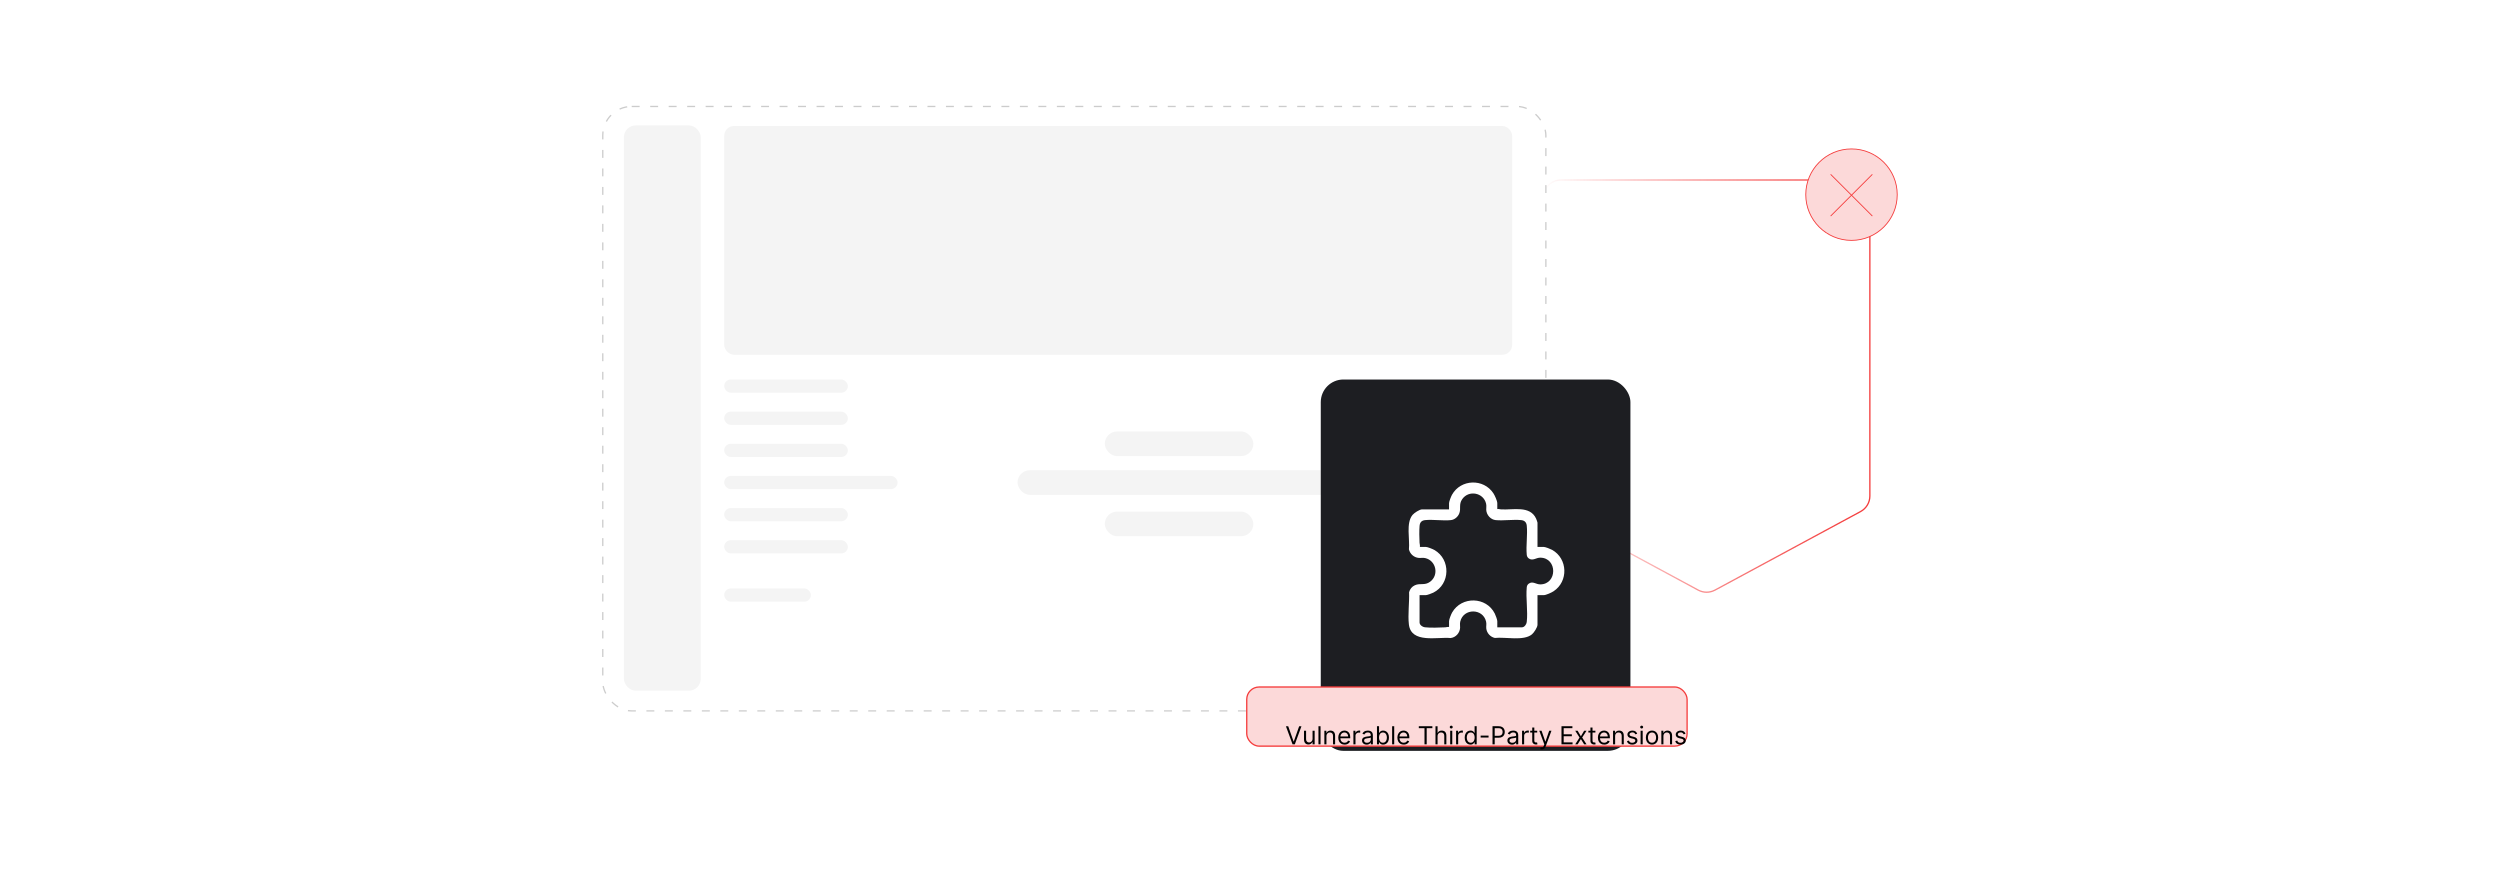 <?xml version="1.0" encoding="UTF-8"?><svg id="a" xmlns="http://www.w3.org/2000/svg" xmlns:xlink="http://www.w3.org/1999/xlink" viewBox="0 0 860 300"><defs><linearGradient id="b" x1="530.679" y1="132.822" x2="643.461" y2="132.822" gradientUnits="userSpaceOnUse"><stop offset="0" stop-color="#f43b3b" stop-opacity="0"/><stop offset=".031" stop-color="#f43b3b" stop-opacity=".04"/><stop offset=".307" stop-color="#f43b3b" stop-opacity=".376"/><stop offset=".551" stop-color="#f43b3b" stop-opacity=".644"/><stop offset=".755" stop-color="#f43b3b" stop-opacity=".837"/><stop offset=".911" stop-color="#f43b3b" stop-opacity=".956"/><stop offset="1" stop-color="#f43b3b"/></linearGradient><filter id="c" x="427.566" y="235.097" width="180.96" height="49.68" filterUnits="userSpaceOnUse"><feOffset dx="6.709" dy="6.709"/><feGaussianBlur result="d" stdDeviation="4.792"/><feFlood flood-color="#adadad" flood-opacity=".5"/><feComposite in2="d" operator="in"/><feComposite in="SourceGraphic"/></filter></defs><path d="M640.043,175.971l-50.088,27.023c-1.801.972-3.969.972-5.77,0l-50.088-27.023c-1.966-1.06-3.191-3.114-3.191-5.347v-102.626c0-3.356,2.72-6.076,6.076-6.076h100.176c3.356,0,6.076,2.72,6.076,6.076v102.626c0,2.233-1.225,4.287-3.191,5.347Z" fill="none" stroke="url(#b)" stroke-miterlimit="10" stroke-width=".454"/><rect x="207.355" y="36.625" width="324.423" height="207.926" rx="9.954" ry="9.954" fill="#fff" stroke="#ccc" stroke-dasharray="2.725 3.634" stroke-miterlimit="10" stroke-width=".454"/><rect x="214.612" y="43.139" width="26.449" height="194.453" rx="4.098" ry="4.098" fill="#f4f4f4"/><rect x="249.123" y="43.34" width="271.052" height="78.703" rx="3.392" ry="3.392" fill="#f4f4f4"/><rect x="249.123" y="130.55" width="42.541" height="4.545" rx="2.273" ry="2.273" fill="#f4f4f4"/><rect x="249.123" y="141.605" width="42.541" height="4.545" rx="2.273" ry="2.273" fill="#f4f4f4"/><rect x="249.123" y="152.66" width="42.541" height="4.545" rx="2.273" ry="2.273" fill="#f4f4f4"/><rect x="249.123" y="163.715" width="59.642" height="4.545" rx="2.273" ry="2.273" fill="#f4f4f4"/><rect x="350.036" y="161.753" width="111.134" height="8.47" rx="4.235" ry="4.235" fill="#f4f4f4"/><rect x="380.049" y="148.425" width="51.108" height="8.47" rx="4.235" ry="4.235" fill="#f4f4f4"/><rect x="380.049" y="175.991" width="51.108" height="8.47" rx="4.235" ry="4.235" fill="#f4f4f4"/><rect x="249.123" y="174.77" width="42.541" height="4.545" rx="2.273" ry="2.273" fill="#f4f4f4"/><rect x="249.123" y="185.825" width="42.541" height="4.545" rx="2.273" ry="2.273" fill="#f4f4f4"/><rect x="249.123" y="202.432" width="29.821" height="4.545" rx="2.273" ry="2.273" fill="#f4f4f4"/><rect x="454.346" y="130.55" width="106.521" height="127.746" rx="7.786" ry="7.786" fill="#1d1e22"/><path d="M515.068,175.115c.459-.077.886.094,1.321.12,4.097.245,9.948-1.421,12.032,3.181.096.211.477,1.223.477,1.367v8.355h2.132c.566,0,2.352.711,2.901,1.018,5.391,3.011,5.654,10.858.489,14.243-.703.461-2.592,1.335-3.39,1.335h-2.132v10.199c0,.875-1.217,2.712-1.904,3.282-2.881,2.391-9.168.835-12.762,1.242-1.544-.324-2.784-1.688-2.954-3.269-.089-.831.146-1.454-.064-2.357-1.08-4.642-7.805-4.649-8.886,0-.196.843-.007,1.363-.053,2.136-.107,1.782-1.494,3.326-3.278,3.522-4.464-.453-13.561,1.994-14.341-4.685-.397-3.398.205-7.622.069-11.085.297-1.082.961-1.919,1.99-2.389,1.827-.834,3.365.184,5.246-1.208,3.112-2.303,2.084-7.258-1.665-8.131-.861-.2-1.439.002-2.24-.066-1.656-.141-3.012-1.347-3.386-2.952.366-3.461-1.087-9.033,1.242-11.84.57-.687,2.408-1.904,3.282-1.904h9.277v-2.132c0-.566.711-2.352,1.018-2.901,3.013-5.394,10.856-5.657,14.243-.489.461.703,1.335,2.592,1.335,3.39v2.017ZM515.068,215.797h8.471c.863,0,1.562-1.003,1.658-1.799.445-3.705-.354-8.224.007-11.979.054-.559.302-.993.774-1.301,1.343-.876,2.428.329,3.887.315,5.917-.057,5.917-9.139,0-9.195-1.459-.014-2.544,1.19-3.887.315-.471-.307-.72-.741-.774-1.301-.304-3.162.325-6.873.004-10.031-.116-1.144-.759-1.786-1.902-1.902-2.761-.28-5.988.257-8.762.004-1.774-.162-3.172-1.771-3.278-3.522-.046-.773.143-1.294-.053-2.136-.889-3.823-5.993-4.787-8.227-1.531-1.215,1.771-.363,3.113-.967,4.795-.437,1.219-1.602,2.247-2.912,2.389-2.77.301-6.085-.282-8.873.001-1.223.124-1.803.812-1.907,2.011-.138,1.596-.091,4.145-.001,5.771.026.468.205.939.12,1.436h2.017c.592,0,2.409.734,2.974,1.06,5.66,3.257,5.472,11.754-.379,14.674-.494.247-2.116.862-2.595.862h-2.132v9.393c0,.863,1.003,1.562,1.799,1.658,1.758.211,5.191.127,7.022.018.434-.026.861-.197,1.321-.12v-2.017c0-.592.734-2.409,1.06-2.974,3.259-5.663,11.752-5.476,14.674.379.247.494.862,2.116.862,2.595v2.132Z" fill="#fff"/><rect x="435.587" y="243.039" width="151.483" height="20.336" rx="4.249" ry="4.249" transform="translate(1022.657 506.414) rotate(180)" fill="#fcd9d9" filter="url(#c)" stroke="#f43b3b" stroke-miterlimit="10" stroke-width=".449"/><path d="M443.145,249.825l1.848,5.239h.073l1.848-5.239h.79l-2.285,6.224h-.778l-2.285-6.224h.79Z"/><path d="M451.52,254.14v-2.76h.717v4.668h-.717v-.79h-.049c-.109.237-.28.439-.511.604s-.522.247-.875.247c-.291,0-.551-.065-.778-.192-.227-.129-.405-.323-.535-.584-.13-.26-.195-.589-.195-.986v-2.966h.717v2.918c0,.34.096.611.287.815.191.202.436.304.734.304.178,0,.36-.046.545-.137.185-.092.341-.231.468-.42.127-.189.19-.428.19-.72Z"/><path d="M454.267,249.825v6.224h-.717v-6.224h.717Z"/><path d="M456.297,253.241v2.808h-.717v-4.668h.693v.73h.061c.109-.237.275-.428.498-.572.223-.145.511-.218.863-.218.316,0,.592.065.83.193.237.128.421.323.553.583.132.261.198.589.198.986v2.966h-.717v-2.917c0-.367-.095-.653-.286-.858-.19-.206-.452-.309-.784-.309-.229,0-.433.05-.612.148-.18.1-.321.244-.424.435-.103.19-.155.422-.155.693Z"/><path d="M462.544,256.146c-.449,0-.837-.101-1.162-.3-.325-.199-.575-.479-.75-.839-.175-.359-.263-.778-.263-1.256,0-.478.088-.9.263-1.267.175-.365.42-.65.735-.856.315-.206.683-.309,1.105-.309.243,0,.482.041.72.122s.453.212.647.394c.194.181.35.421.465.719.115.297.173.664.173,1.1v.304h-3.597v-.62h2.869c0-.263-.053-.498-.157-.705-.104-.206-.252-.369-.443-.489-.191-.119-.417-.179-.676-.179-.286,0-.532.07-.74.211s-.367.323-.478.549c-.111.225-.167.466-.167.723v.414c0,.352.06.65.184.894.122.244.293.43.512.556.219.127.474.19.763.19.189,0,.359-.027.513-.081.152-.054.285-.135.397-.243.111-.107.197-.243.258-.405l.693.194c-.073.235-.195.441-.368.618-.172.178-.385.315-.638.414-.254.098-.538.147-.855.147Z"/><path d="M465.571,256.048v-4.668h.692v.705h.049c.085-.231.239-.418.462-.561.223-.144.475-.216.754-.216.053,0,.118.001.197.003s.139.005.18.009v.73c-.024-.006-.08-.016-.166-.029-.086-.013-.177-.019-.272-.019-.228,0-.43.047-.606.142-.178.094-.317.224-.42.389-.102.165-.153.353-.153.564v2.954h-.717Z"/><path d="M470.129,256.158c-.296,0-.564-.057-.805-.169s-.433-.275-.574-.489c-.143-.214-.213-.473-.213-.776,0-.268.053-.484.158-.651.104-.167.246-.299.422-.394.177-.096.371-.167.585-.215.214-.047.429-.085.645-.113.284-.037.515-.065.691-.084.178-.019.308-.052.39-.099s.123-.128.123-.243v-.024c0-.3-.082-.532-.245-.698-.163-.167-.409-.25-.74-.25-.342,0-.61.075-.805.226-.194.149-.331.31-.41.479l-.681-.243c.121-.283.284-.505.487-.664.204-.158.427-.27.669-.334.242-.064.48-.096.716-.096.149,0,.322.018.518.054.195.035.385.107.568.217s.336.274.457.495c.122.221.183.517.183.888v3.075h-.717v-.632h-.037c-.048.102-.129.209-.243.325-.113.115-.264.214-.452.295s-.419.121-.69.121ZM470.238,255.513c.284,0,.523-.056.719-.167.196-.111.344-.255.444-.432.1-.176.15-.361.15-.556v-.656c-.03.036-.097.069-.199.099s-.22.055-.352.076c-.133.021-.262.039-.386.055-.125.015-.226.027-.303.038-.186.023-.36.062-.521.116-.16.054-.29.134-.389.24s-.147.251-.147.434c0,.249.093.436.278.564s.421.19.706.19Z"/><path d="M473.678,256.048v-6.224h.718v2.298h.06c.053-.081.126-.185.221-.311.094-.127.23-.24.407-.341.177-.101.418-.15.722-.15.393,0,.739.099,1.039.295s.533.475.702.836c.168.36.251.786.251,1.276,0,.494-.083.922-.251,1.283-.169.362-.401.642-.699.839s-.642.297-1.03.297c-.3,0-.54-.051-.72-.15-.181-.101-.319-.215-.417-.344-.097-.129-.172-.235-.225-.32h-.085v.717h-.693ZM474.383,253.714c0,.352.052.663.155.932s.254.478.453.629c.198.151.441.227.73.227.3,0,.55-.08.752-.238.201-.159.353-.374.455-.644.102-.271.154-.572.154-.904,0-.328-.051-.624-.15-.889-.101-.265-.252-.474-.453-.629-.202-.155-.454-.232-.758-.232-.292,0-.537.073-.735.22-.199.147-.349.352-.45.614s-.152.567-.152.916Z"/><path d="M479.61,249.825v6.224h-.718v-6.224h.718Z"/><path d="M482.88,256.146c-.449,0-.837-.101-1.162-.3s-.575-.479-.751-.839c-.175-.359-.263-.778-.263-1.256,0-.478.088-.9.263-1.267.176-.365.421-.65.735-.856.315-.206.684-.309,1.105-.309.243,0,.483.041.721.122s.453.212.647.394c.194.181.35.421.465.719.115.297.173.664.173,1.1v.304h-3.598v-.62h2.868c0-.263-.052-.498-.156-.705-.104-.206-.252-.369-.443-.489-.191-.119-.417-.179-.677-.179-.285,0-.532.07-.739.211-.208.141-.367.323-.478.549-.112.225-.168.466-.168.723v.414c0,.352.061.65.185.894.122.244.293.43.512.556.219.127.473.19.763.19.189,0,.359-.027.512-.081.153-.054.285-.135.397-.243.112-.107.198-.243.259-.405l.692.194c-.072.235-.195.441-.367.618-.172.178-.385.315-.639.414-.253.098-.537.147-.854.147Z"/><path d="M488.069,250.494v-.669h4.668v.669h-1.957v5.555h-.754v-5.555h-1.957Z"/><path d="M494.524,253.241v2.808h-.718v-6.224h.718v2.285h.06c.109-.241.273-.433.493-.575.22-.144.514-.215.88-.215.318,0,.597.064.836.19.239.126.425.319.558.58s.199.591.199.992v2.966h-.718v-2.917c0-.371-.096-.658-.287-.861-.191-.204-.456-.306-.794-.306-.235,0-.445.05-.631.148-.185.1-.331.244-.438.435s-.159.422-.159.693Z"/><path d="M499.228,250.603c-.141,0-.261-.048-.36-.143-.101-.096-.15-.21-.15-.344s.05-.248.15-.344c.1-.095.22-.143.36-.143.14,0,.26.048.359.143.101.096.15.21.15.344s-.05.248-.15.344c-.1.095-.22.143-.359.143ZM498.863,256.048v-4.668h.718v4.668h-.718Z"/><path d="M500.893,256.048v-4.668h.693v.705h.048c.086-.231.239-.418.462-.561.224-.144.475-.216.754-.216.053,0,.118.001.197.003s.139.005.18.009v.73c-.024-.006-.079-.016-.166-.029-.086-.013-.177-.019-.272-.019-.228,0-.429.047-.606.142-.177.094-.317.224-.419.389-.102.165-.153.353-.153.564v2.954h-.718Z"/><path d="M505.841,256.146c-.389,0-.732-.1-1.03-.297s-.53-.477-.699-.839c-.168-.361-.252-.789-.252-1.283,0-.49.084-.916.252-1.276.169-.361.402-.64.702-.836s.646-.295,1.039-.295c.305,0,.545.05.722.15.178.101.314.214.407.341.095.126.168.231.221.311h.06v-2.298h.718v6.224h-.693v-.717h-.085c-.053.085-.128.191-.225.32-.098.129-.236.243-.417.344-.18.1-.42.15-.72.15ZM505.938,255.501c.287,0,.53-.075.729-.227.199-.15.35-.36.453-.629s.155-.579.155-.932c0-.349-.051-.653-.152-.916s-.251-.467-.449-.614c-.199-.146-.444-.22-.735-.22-.305,0-.557.077-.759.232-.201.155-.352.364-.453.629-.1.265-.15.56-.15.889,0,.332.052.634.154.904.102.271.254.485.455.644.202.158.452.238.753.238Z"/><path d="M512.063,253.046v.668h-2.723v-.668h2.723Z"/><path d="M513.426,256.048v-6.224h2.103c.488,0,.888.088,1.199.263.31.176.541.412.691.71.149.298.225.63.225.997,0,.366-.074.699-.224.999-.148.3-.378.539-.689.716-.31.178-.707.266-1.191.266h-1.507v-.668h1.483c.334,0,.603-.058.805-.174.203-.115.351-.272.442-.469.092-.198.139-.421.139-.67,0-.25-.047-.473-.139-.669s-.24-.351-.445-.464c-.204-.112-.476-.168-.815-.168h-1.325v5.555h-.753Z"/><path d="M520.135,256.158c-.296,0-.565-.057-.806-.169s-.433-.275-.574-.489-.213-.473-.213-.776c0-.268.053-.484.158-.651s.246-.299.422-.394c.177-.096.372-.167.585-.215.214-.047.43-.085.646-.113.283-.037.514-.065.691-.084.177-.019.307-.052.389-.099s.123-.128.123-.243v-.024c0-.3-.082-.532-.245-.698-.163-.167-.409-.25-.739-.25-.343,0-.611.075-.806.226-.194.149-.331.31-.41.479l-.681-.243c.121-.283.284-.505.487-.664.204-.158.427-.27.669-.334.242-.064.48-.096.716-.096.149,0,.322.018.518.054.196.035.386.107.568.217.184.109.336.274.458.495.121.221.182.517.182.888v3.075h-.717v-.632h-.036c-.049.102-.13.209-.243.325-.114.115-.265.214-.453.295s-.418.121-.69.121ZM520.244,255.513c.283,0,.522-.056.719-.167.195-.111.343-.255.443-.432.101-.176.15-.361.15-.556v-.656c-.03.036-.097.069-.199.099s-.22.055-.352.076c-.133.021-.261.039-.386.055-.125.015-.226.027-.303.038-.186.023-.359.062-.52.116s-.291.134-.39.24c-.098.106-.147.251-.147.434,0,.249.093.436.278.564s.421.19.707.19Z"/><path d="M523.587,256.048v-4.668h.693v.705h.048c.086-.231.239-.418.462-.561.224-.144.475-.216.754-.216.053,0,.118.001.197.003s.139.005.18.009v.73c-.024-.006-.079-.016-.166-.029-.086-.013-.177-.019-.272-.019-.228,0-.429.047-.606.142-.177.094-.317.224-.419.389-.102.165-.153.353-.153.564v2.954h-.718Z"/><path d="M528.802,251.38v.608h-2.419v-.608h2.419ZM527.088,250.262h.717v4.449c0,.202.03.353.09.454s.137.167.231.2c.095.034.194.051.3.051.079,0,.144-.005.194-.014.051-.01.091-.017.122-.023l.145.644c-.049.019-.116.037-.204.057-.087.019-.197.028-.331.028-.202,0-.4-.043-.594-.131-.193-.087-.353-.22-.48-.398-.126-.179-.19-.403-.19-.675v-4.644Z"/><path d="M530.345,257.798c-.121,0-.23-.01-.325-.028-.095-.019-.161-.038-.197-.057l.183-.632c.174.045.328.06.462.049.134-.013.252-.071.356-.178s.2-.278.287-.516l.134-.364-1.726-4.692h.777l1.289,3.72h.048l1.289-3.72h.777l-1.98,5.349c-.09.241-.2.441-.332.601-.131.158-.284.276-.457.353s-.368.115-.585.115Z"/><path d="M537.152,256.048v-6.224h3.756v.669h-3.003v2.103h2.809v.669h-2.809v2.114h3.052v.669h-3.805Z"/><path d="M542.707,251.38l1.118,1.909,1.118-1.909h.826l-1.507,2.334,1.507,2.334h-.826l-1.118-1.812-1.118,1.812h-.827l1.483-2.334-1.483-2.334h.827Z"/><path d="M548.82,251.38v.608h-2.419v-.608h2.419ZM547.106,250.262h.717v4.449c0,.202.03.353.09.454s.137.167.231.2c.095.034.194.051.3.051.079,0,.144-.005.194-.014.051-.01.091-.017.122-.023l.145.644c-.049.019-.116.037-.204.057-.087.019-.197.028-.331.028-.202,0-.4-.043-.594-.131-.193-.087-.353-.22-.48-.398-.126-.179-.19-.403-.19-.675v-4.644Z"/><path d="M551.859,256.146c-.449,0-.837-.101-1.162-.3s-.575-.479-.751-.839c-.175-.359-.263-.778-.263-1.256,0-.478.088-.9.263-1.267.176-.365.421-.65.735-.856.315-.206.684-.309,1.105-.309.243,0,.483.041.721.122s.453.212.647.394c.194.181.35.421.465.719.115.297.173.664.173,1.1v.304h-3.598v-.62h2.868c0-.263-.052-.498-.156-.705-.104-.206-.252-.369-.443-.489-.191-.119-.417-.179-.677-.179-.285,0-.532.07-.739.211-.208.141-.367.323-.478.549-.112.225-.168.466-.168.723v.414c0,.352.061.65.185.894.122.244.293.43.512.556.219.127.473.19.763.19.189,0,.359-.027.512-.081.153-.054.285-.135.397-.243.112-.107.198-.243.259-.405l.692.194c-.072.235-.195.441-.367.618-.172.178-.385.315-.639.414-.253.098-.537.147-.854.147Z"/><path d="M555.603,253.241v2.808h-.718v-4.668h.693v.73h.06c.109-.237.275-.428.498-.572.223-.145.511-.218.863-.218.316,0,.593.065.829.193.237.128.422.323.554.583.132.261.197.589.197.986v2.966h-.717v-2.917c0-.367-.096-.653-.286-.858-.19-.206-.451-.309-.784-.309-.229,0-.433.05-.612.148-.179.1-.32.244-.424.435s-.154.422-.154.693Z"/><path d="M563.2,252.426l-.644.183c-.041-.107-.1-.213-.178-.315-.078-.102-.184-.186-.317-.253-.134-.067-.305-.101-.514-.101-.286,0-.523.065-.713.196-.19.13-.284.296-.284.496,0,.179.065.319.194.423.13.103.333.19.608.258l.692.171c.418.101.729.256.934.463.204.208.307.475.307.801,0,.268-.076.507-.23.718-.153.21-.366.376-.64.498-.273.121-.592.183-.954.183-.477,0-.87-.103-1.183-.31-.311-.206-.509-.509-.592-.905l.681-.17c.065.251.188.44.369.565.181.126.419.189.712.189.335,0,.601-.071.798-.214s.297-.315.297-.515c0-.162-.058-.299-.171-.409s-.287-.193-.522-.248l-.778-.182c-.427-.102-.74-.259-.94-.473-.199-.214-.299-.481-.299-.804,0-.264.074-.496.224-.699.148-.202.352-.361.61-.477.259-.116.552-.174.88-.174.462,0,.825.102,1.089.304.265.203.453.471.565.803Z"/><path d="M564.732,250.603c-.141,0-.261-.048-.36-.143-.101-.096-.15-.21-.15-.344s.05-.248.15-.344c.1-.095.22-.143.36-.143.14,0,.26.048.359.143.101.096.15.21.15.344s-.05.248-.15.344c-.1.095-.22.143-.359.143ZM564.367,256.048v-4.668h.718v4.668h-.718Z"/><path d="M568.293,256.146c-.422,0-.791-.101-1.107-.301-.317-.201-.565-.481-.742-.842-.177-.361-.266-.782-.266-1.265,0-.486.089-.91.266-1.273.178-.362.425-.644.742-.845.316-.2.685-.301,1.107-.301.421,0,.79.101,1.107.301.317.201.565.482.741.845.178.363.267.787.267,1.273,0,.482-.089.903-.267,1.265-.177.36-.424.641-.741.842-.317.2-.686.301-1.107.301ZM568.293,255.501c.32,0,.583-.082.79-.246s.359-.38.459-.647c.099-.268.148-.557.148-.869,0-.311-.05-.603-.148-.872-.1-.27-.252-.487-.459-.653s-.47-.249-.79-.249-.584.083-.79.249c-.207.166-.359.384-.459.653s-.149.56-.149.872c0,.312.05.602.149.869s.252.483.459.647c.206.164.47.246.79.246Z"/><path d="M572.22,253.241v2.808h-.718v-4.668h.693v.73h.06c.109-.237.275-.428.498-.572.223-.145.511-.218.863-.218.316,0,.593.065.829.193.237.128.422.323.554.583.132.261.197.589.197.986v2.966h-.717v-2.917c0-.367-.096-.653-.286-.858-.19-.206-.451-.309-.784-.309-.229,0-.433.05-.612.148-.179.1-.32.244-.424.435s-.154.422-.154.693Z"/><path d="M579.816,252.426l-.644.183c-.041-.107-.1-.213-.178-.315-.078-.102-.184-.186-.317-.253-.134-.067-.305-.101-.514-.101-.286,0-.523.065-.713.196-.19.13-.284.296-.284.496,0,.179.065.319.194.423.13.103.333.19.608.258l.692.171c.418.101.729.256.934.463.204.208.307.475.307.801,0,.268-.076.507-.23.718-.153.21-.366.376-.64.498-.273.121-.592.183-.954.183-.477,0-.87-.103-1.183-.31-.311-.206-.509-.509-.592-.905l.681-.17c.065.251.188.44.369.565.181.126.419.189.712.189.335,0,.601-.071.798-.214s.297-.315.297-.515c0-.162-.058-.299-.171-.409s-.287-.193-.522-.248l-.778-.182c-.427-.102-.74-.259-.94-.473-.199-.214-.299-.481-.299-.804,0-.264.074-.496.224-.699.148-.202.352-.361.61-.477.259-.116.552-.174.88-.174.462,0,.825.102,1.089.304.265.203.453.471.565.803Z"/><circle cx="636.915" cy="66.962" r="15.73" fill="#fcd9d9" stroke="#f43b3b" stroke-miterlimit="10" stroke-width=".301"/><line x1="644.09" y1="59.975" x2="629.74" y2="74.325" fill="#fcd9d9" stroke="#f43b3b" stroke-miterlimit="10" stroke-width=".301"/><line x1="644.09" y1="74.325" x2="629.74" y2="59.975" fill="#fcd9d9" stroke="#f43b3b" stroke-miterlimit="10" stroke-width=".301"/></svg>